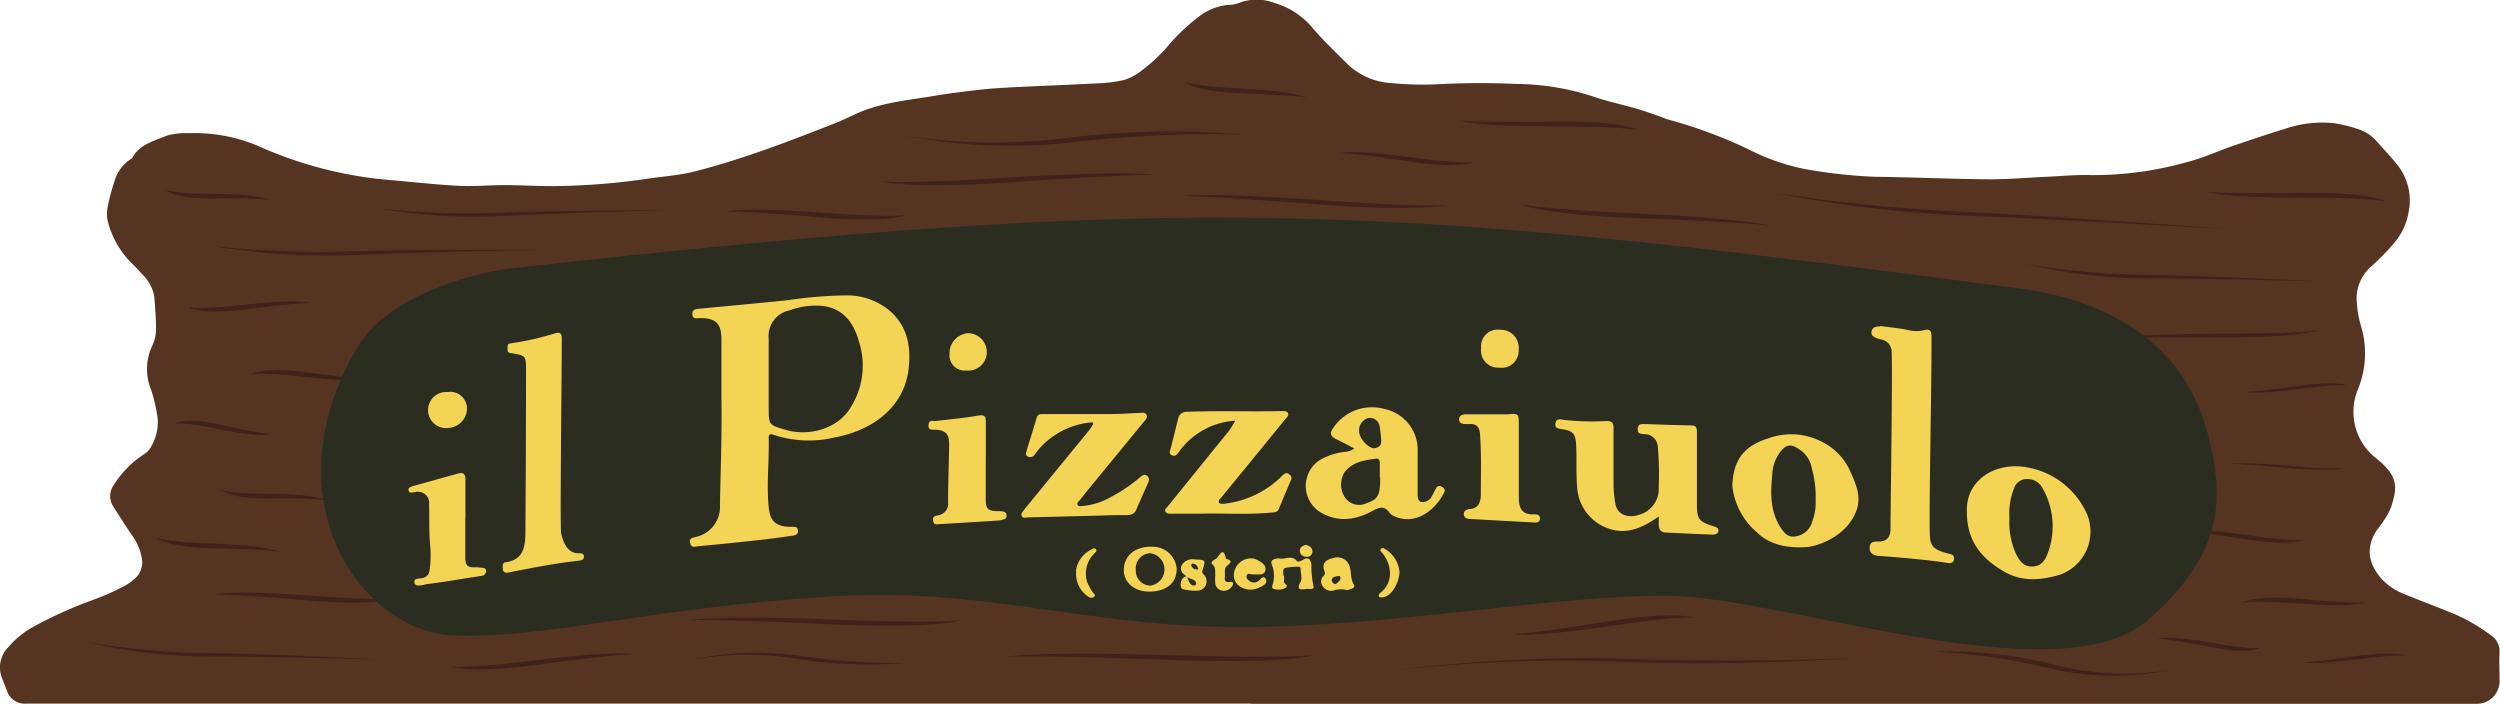 <svg xmlns="http://www.w3.org/2000/svg" xmlns:xlink="http://www.w3.org/1999/xlink" id="Livello_1" data-name="Livello 1" viewBox="0 0 350.21 98.6"><defs><style>.cls-1{fill:none;}.cls-2{clip-path:url(#clip-path);}.cls-3{fill:#563422;}.cls-4{fill:#3f2219;}.cls-5{fill:#2c2d21;}.cls-6{fill:#f3d454;}</style><clipPath id="clip-path" transform="translate(-9.39 -11.33)"><rect class="cls-1" x="-26.48" y="-43.73" width="425.2" height="226.77"></rect></clipPath></defs><g class="cls-2"><path class="cls-3" d="M184.6,109.89q-85.72,0-171.46,0a2.61,2.61,0,0,1-2.79-1.84c-.23-.55-.44-1.11-.65-1.67a4,4,0,0,1,.82-4.35A12.5,12.5,0,0,1,14,99.17a58.31,58.31,0,0,1,8.17-3.71,36.66,36.66,0,0,0,4.58-2,7.25,7.25,0,0,0,1.81-1.35,3.06,3.06,0,0,0,.68-2.68,7.6,7.6,0,0,0-1.45-3.24c-.87-1.29-1.7-2.61-2.54-3.92a2.64,2.64,0,0,1,.08-3A14,14,0,0,1,29.5,75a2.77,2.77,0,0,0,.87-.79,6.72,6.72,0,0,0,1.07-4.57,24.58,24.58,0,0,0-.88-3.7,7.66,7.66,0,0,1,.2-6.27,5.18,5.18,0,0,0,.48-2.31c0-1.51-.11-3-.25-4.54a5.61,5.61,0,0,0-1.71-3.1c-.5-.57-1-1.11-1.57-1.64a12.75,12.75,0,0,1-3.17-5.57,4.46,4.46,0,0,1-.1-2,27.35,27.35,0,0,1,1-3.81,5.42,5.42,0,0,1,2.31-3.11.54.54,0,0,0,.18-.15c1-1.91,3.06-2.36,4.83-3.11a9.19,9.19,0,0,1,3-.34A22.9,22.9,0,0,1,46.3,32.11a56.71,56.71,0,0,0,17.56,4.43c3.26.27,6.51.65,9.78.82,2.15.11,4.31-.1,6.47-.1,2.51,0,5,.19,7.54.13a95.17,95.17,0,0,0,12.27-1c2.21-.33,4.46-.48,6.62-1,3.09-.78,6.14-1.74,9.15-2.78,3.58-1.24,7.11-2.62,10.64-4,1.48-.58,2.88-1.37,4.37-1.9,3-1.09,6.23-1.39,9.37-1.92,2.28-.38,4.58-.67,6.88-.92,1.7-.19,3.41-.27,5.13-.35,3.58-.18,7.17-.31,10.76-.5a21.2,21.2,0,0,0,3.91-.46,7.22,7.22,0,0,0,2.53-1.32,23.31,23.31,0,0,0,4-3.8,28.74,28.74,0,0,1,4.11-3.83A7.88,7.88,0,0,1,181.69,12a3.86,3.86,0,0,0,1.17-.23,7,7,0,0,1,5.14,0,10.89,10.89,0,0,1,5.07,3.25c1.59,1.89,3.39,3.6,5.14,5.35a9.65,9.65,0,0,0,6,2.59,45.85,45.85,0,0,0,7.41.13c3.39-.15,6.79-.16,10.17,0a35.52,35.52,0,0,1,10.71,1.74c2.07.72,4.23,1.17,6.34,1.78,1.15.34,2.27.76,3.4,1.15.26.09.51.23.78.3a66.46,66.46,0,0,1,11.33,4.2A30.48,30.48,0,0,0,262.16,35a72.21,72.21,0,0,0,9.74,1.09c5.4.07,10.79.31,16.18.36,2.63,0,5.26-.23,7.9-.35,2.11-.09,4.23-.31,6.33-.24A48.55,48.55,0,0,0,315.89,34c2.12-.54,4.13-1.48,6.21-2.2,2.42-.83,4.84-1.64,7.28-2.39a16.2,16.2,0,0,1,7-.82,19.76,19.76,0,0,1,3.35.83,5.87,5.87,0,0,1,2.74,1.87c.89,1,1.83,2,2.69,3.06a8,8,0,0,1,1.62,6.76,8.66,8.66,0,0,1-1.8,4,31.74,31.74,0,0,1-3.31,3.45A6,6,0,0,0,339.57,54a14.51,14.51,0,0,0,.54,2.94,13.32,13.32,0,0,1-.49,9.12A8.26,8.26,0,0,0,341,74.33a8.53,8.53,0,0,0,1.49,1.38c2.73,2.31,2.81,3.73,1.86,6.64a10,10,0,0,1-1.09,2c-.3.48-.68.9-1,1.37-1.49,2.42-1.09,4.57.74,6.69a8.7,8.7,0,0,0,3.38,2.22c2,.81,4,1.57,6,2.38a24.63,24.63,0,0,1,5.95,3.32,2.69,2.69,0,0,1,1.21,2.44c-.07,1.24,0,2.48,0,3.72a3.21,3.21,0,0,1-3.41,3.43H184.6" transform="translate(-9.39 -11.33)"></path></g><path class="cls-4" d="M134.58,30a77.58,77.58,0,0,0,25.67,1.19,169.48,169.48,0,0,1,23.41-1,118.21,118.21,0,0,0-23.82.34C145.13,32.49,134.58,30,134.58,30Z" transform="translate(-9.39 -11.33)"></path><path class="cls-4" d="M305,58.83s2.27-.72,15.74-.76c11.14,0,13.18-.46,13.43-.48,0,0-2.51,1.07-13.76,1C306.39,58.53,305,58.83,305,58.83Z" transform="translate(-9.39 -11.33)"></path><path class="cls-4" d="M257.6,43s-2.73-1-19.13-1.78c-13.57-.62-16-1.27-16.33-1.32,0,0,3,1.48,16.69,2C255.85,42.5,257.6,43,257.6,43Z" transform="translate(-9.39 -11.33)"></path><path class="cls-4" d="M322,43.47s-23.68-1.82-39-2.54c-12.67-.6-24.75-2.53-25-2.57a181.09,181.09,0,0,0,25.4,3.11C299.25,42.12,322,43.47,322,43.47Z" transform="translate(-9.39 -11.33)"></path><path class="cls-4" d="M171.19,35.85s-3-.72-20.66.37c-14.58.91-17.28.53-17.62.52,0,0,3.38,1.13,18.09.12C169.27,35.6,171.19,35.85,171.19,35.85Z" transform="translate(-9.39 -11.33)"></path><path class="cls-4" d="M313.66,105.13a39.64,39.64,0,0,1-17.63-.29,84.52,84.52,0,0,0-15.9-2.21,59.48,59.48,0,0,1,16.23,1.62A39.56,39.56,0,0,0,313.66,105.13Z" transform="translate(-9.39 -11.33)"></path><path class="cls-4" d="M204.44,105.28a209.3,209.3,0,0,1,33.94-1.63c15.62.51,30.68-.14,31.05-.15,0,0-15.8,1.17-31.56.58A211.09,211.09,0,0,0,204.44,105.28Z" transform="translate(-9.39 -11.33)"></path><path class="cls-4" d="M105.92,103.82a43,43,0,0,1,15.92-.57,92.17,92.17,0,0,0,14.48.94,65.12,65.12,0,0,1-14.74-.48A42.84,42.84,0,0,0,105.92,103.82Z" transform="translate(-9.39 -11.33)"></path><path class="cls-4" d="M192.52,25.08s-1.2-.95-9.24-1.34c-6.65-.32-7.77-.91-7.92-.95s1.27,1.39,8,1.61C191.72,24.68,192.52,25.08,192.52,25.08Z" transform="translate(-9.39 -11.33)"></path><path class="cls-4" d="M53.14,53.83s-1.34-.74-9.33.18c-6.62.76-7.82.35-8,.34s1.47,1.17,8.15.3C52.29,53.56,53.14,53.83,53.14,53.83Z" transform="translate(-9.39 -11.33)"></path><path class="cls-4" d="M196.9,32.8s1.5-.63,10.2.58c7.2,1,8.53.67,8.7.66,0,0-1.67,1-8.93-.08C197.85,32.59,196.9,32.8,196.9,32.8Z" transform="translate(-9.39 -11.33)"></path><path class="cls-4" d="M216.64,0" transform="translate(-9.39 -11.33)"></path><path class="cls-4" d="M311.59,100.83s1.14-.64,7.74.57c5.46,1,6.47.67,6.6.67s-1.27,1-6.78-.08C312.31,100.62,311.59,100.83,311.59,100.83Z" transform="translate(-9.39 -11.33)"></path><path class="cls-4" d="M110.94,41s2-.76,13.69.13c9.69.73,11.46.32,11.69.3,0,0-2.21,1.2-12,.35C112.2,40.73,110.94,41,110.94,41Z" transform="translate(-9.39 -11.33)"></path><path class="cls-4" d="M103.37,40.78s-15.15,0-24.94.37a112.59,112.59,0,0,1-16-.63,78.52,78.52,0,0,0,16.28,1.11C88.82,41.12,103.37,40.78,103.37,40.78Z" transform="translate(-9.39 -11.33)"></path><path class="cls-4" d="M62.49,103.73s-15.13-.84-24.93-.93a107.7,107.7,0,0,1-16-1.52,73.69,73.69,0,0,0,16.19,2C47.94,103.32,62.49,103.73,62.49,103.73Z" transform="translate(-9.39 -11.33)"></path><path class="cls-4" d="M334.12,50.76s-15.13-.83-24.94-.93a105.77,105.77,0,0,1-16-1.52,73.66,73.66,0,0,0,16.18,2C319.57,50.35,334.12,50.76,334.12,50.76Z" transform="translate(-9.39 -11.33)"></path><path class="cls-4" d="M85.8,46.33s-17.22-.12-28.34.24a135.28,135.28,0,0,1-18.23-.77,95.43,95.43,0,0,0,18.5,1.29C69.27,46.61,85.8,46.33,85.8,46.33Z" transform="translate(-9.39 -11.33)"></path><path class="cls-4" d="M150.28,103.34s3.4-.82,23.29-.22c16.46.49,19.49,0,19.88,0,0,0-3.78,1.26-20.39.65C152.43,103,150.28,103.34,150.28,103.34Z" transform="translate(-9.39 -11.33)"></path><path class="cls-4" d="M174.75,38.82s2.95-.64,20,.57c14.11,1,16.73.67,17.06.66,0,0-3.29,1-17.52-.07C176.61,38.6,174.75,38.82,174.75,38.82Z" transform="translate(-9.39 -11.33)"></path><path class="cls-4" d="M39.22,94.66s2-.77,13.7.12c9.68.74,11.46.32,11.68.31,0,0-2.2,1.2-12,.35C40.49,94.38,39.22,94.66,39.22,94.66Z" transform="translate(-9.39 -11.33)"></path><path class="cls-4" d="M61.79,64.35s-1.35.74-9.34-.19c-6.61-.77-7.81-.37-8-.36,0,0,1.48-1.16,8.16-.28C60.93,64.62,61.79,64.35,61.79,64.35Z" transform="translate(-9.39 -11.33)"></path><path class="cls-4" d="M340.77,95.7s-1.31.79-9.33.17c-6.64-.51-7.82-.07-8-.05,0,0,1.44-1.22,8.14-.6C339.93,96,340.77,95.7,340.77,95.7Z" transform="translate(-9.39 -11.33)"></path><path class="cls-4" d="M332.12,104.08s1.14.45,7.74-.41c5.46-.71,6.47-.48,6.6-.47s-1.27-.74-6.78,0C332.84,104.23,332.12,104.08,332.12,104.08Z" transform="translate(-9.39 -11.33)"></path><path class="cls-4" d="M314.46,85.69s1.41-.63,9.53.57c6.72,1,8,.68,8.13.67,0,0-1.57,1-8.35-.08C315.35,85.48,314.46,85.69,314.46,85.69Z" transform="translate(-9.39 -11.33)"></path><path class="cls-4" d="M323.78,66.22s1.14.45,7.74-.41c5.46-.71,6.47-.48,6.6-.48s-1.27-.73-6.78.06C324.5,66.37,323.78,66.22,323.78,66.22Z" transform="translate(-9.39 -11.33)"></path><path class="cls-4" d="M321.56,76.31s1.29-.3,8.77.28a53.29,53.29,0,0,0,7.47.32s-1.44.49-7.68,0C322.38,76.21,321.56,76.31,321.56,76.31Z" transform="translate(-9.39 -11.33)"></path><path class="cls-4" d="M106,98.24s3-.8,20.43-.11c14.44.56,17.1.11,17.44.09,0,0-3.32,1.25-17.89.57C107.93,97.94,106,98.24,106,98.24Z" transform="translate(-9.39 -11.33)"></path><path class="cls-4" d="M221.35,100.13s2,.62,13.65-1.12c9.61-1.43,11.41-1.15,11.64-1.15,0,0-2.29-1-12,.52C222.63,100.31,221.35,100.13,221.35,100.13Z" transform="translate(-9.39 -11.33)"></path><path class="cls-4" d="M48.51,88.68s-1.22-.93-9.26-1.2c-6.65-.22-7.78-.8-7.93-.84s1.29,1.38,8,1.5C47.7,88.29,48.51,88.68,48.51,88.68Z" transform="translate(-9.39 -11.33)"></path><path class="cls-4" d="M47.5,72.1s-1.09.67-7.36-.64c-5.19-1.09-6.15-.75-6.27-.74s1.21-1.09,6.45.11C46.81,72.33,47.5,72.1,47.5,72.1Z" transform="translate(-9.39 -11.33)"></path><path class="cls-4" d="M98.39,103s-2.06-.65-13.91.82c-9.81,1.21-11.64.9-11.87.89,0,0,2.3,1.06,12.2-.27C97.09,102.75,98.39,103,98.39,103Z" transform="translate(-9.39 -11.33)"></path><path class="cls-4" d="M54.94,81.43s-1-.89-7.81-.92c-5.63,0-6.57-.56-6.7-.59s1,1.32,6.76,1.24C54.26,81.06,54.94,81.43,54.94,81.43Z" transform="translate(-9.39 -11.33)"></path><path class="cls-5" d="M292.49,51.77c7.73,1,22.14,4.84,26.16,20.28,2.2,8.48,2.73,16.49-8.4,26.16C297.86,109,259.55,95,243.17,94.79c-16-.17-39.6,4.5-60.81,4.38-20.92-.13-35.05-5.51-55.78-4.32-25.2,1.44-40,5.88-53.33,5.52S47,81.36,59.36,60.11c4.67-8,17.93-10.79,21.81-11.22C176.18,38.33,202.23,39.82,292.49,51.77Z" transform="translate(-9.39 -11.33)"></path><path class="cls-6" d="M110.45,67.79c0-3,0-5.93,0-8.9,0-2.25-.78-3-3-3-.42,0-1,.2-1.07-.5s.48-.77,1-.81c4.15-.41,8.31-.77,12.45-1.21a60.25,60.25,0,0,1,8-.66,9.37,9.37,0,0,1,6.12,2.08c2.54,2.19,3.08,5,2.73,8.16-.65,5.76-5.53,8.8-10.47,9.68a15.55,15.55,0,0,1-8.42-.38c-.43-.17-.74-.14-.72.45.09,3.22-.32,6.45,0,9.66.2,2,1,2.71,3,2.77h.34c.37,0,.7,0,.76.5s-.26.67-.68.73c-1.53.21-3.07.44-4.61.61-2.87.31-5.73.61-8.6.87-.42,0-1,.36-1.21-.41s.45-.77.9-.91a4.29,4.29,0,0,0,3.27-4.5c.1-4.75.27-9.5.22-14.25" transform="translate(-9.39 -11.33)"></path><path class="cls-6" d="M272.79,57c1.32.18,2.64.3,3.93.57a4.59,4.59,0,0,0,2.24,0c.81-.22,1,.17,1,.88.05,6.48-.39,25.1-.22,28,.08,1.53.76,1.9,2.24,2.34.63.19,1.24.16,1.13.9s-.87.5-1.29.44c-2.6-.41-7.58-.81-9-.91-.7,0-1.57-.21-1.52-1.19s.83-.8,1.48-.85c1-.07,1.43-.71,1.44-1.69,0-2.77.3-22.19.16-24.81a1.76,1.76,0,0,0-1.56-1.81,3.73,3.73,0,0,1-.44-.14c-.52-.16-.94-.47-.82-1s.63-.71,1.17-.66" transform="translate(-9.39 -11.33)"></path><path class="cls-6" d="M241.77,83.68c-1.85,1.27-3.59,2.2-5.71,2a6.51,6.51,0,0,1-5.7-5.72c-.23-2.17-.06-4.33-.19-6.49-.08-1.33-.48-1.79-1.82-2-.51-.09-1.2-.07-1.07-.84s.76-.54,1.22-.47a37.78,37.78,0,0,0,5.92.15c.82,0,1,.26,1,1,0,2.62,0,5.25,0,7.87a16.49,16.49,0,0,0,.26,2.72c.23,1.45,1.68,2.1,3.31,1.54a3.75,3.75,0,0,0,2.76-3.9,45,45,0,0,0-.13-5.69,1.83,1.83,0,0,0-1.81-1.69c-.51-.06-1.05,0-1-.76s.6-.67,1.09-.66c2.13.06,4.26.15,6.38.18.79,0,.82.45.82,1q0,5,0,9.93c0,2.21.23,2.54,2.35,3.21.36.12.7.24.67.63s-.45.54-.77.53c-2.2-.07-4.4-.18-6.6-.29-.76,0-1-.49-1-1.23a9.26,9.26,0,0,0,0-1.09" transform="translate(-9.39 -11.33)"></path><path class="cls-6" d="M88,86.09c.34,1.36.91,2.64,2.29,2.75.36,0,.87-.08.9.44s-.48.57-.83.61c-3.28.36-6.51,1-9.75,1.64-.37.07-.71,0-.77-.44s-.08-1,.44-1c2.56-.4,2.69-2.34,2.71-4.27q.08-11.25.09-22.49c0-2.16,0-2.2-2.1-2.53-.42-.06-.51-.25-.49-.59s-.08-.73.43-.78A40.1,40.1,0,0,0,87.23,58c.89-.25.86.43.86,1C88.09,63.5,87.81,85.34,88,86.09Z" transform="translate(-9.39 -11.33)"></path><path class="cls-6" d="M199.14,74.17c-.9-.46-1.71-.9-2.54-1.31s-1-.83-.43-1.61a6.52,6.52,0,0,1,7.11-2.64,5.85,5.85,0,0,1,4.7,6l0,5.82c0,.49,0,1.12.53,1.22a1.44,1.44,0,0,0,1.43-.76c.23-.39.41-.8.64-1.19a.52.52,0,0,1,.79-.18c.24.15.53.38.35.74-1.15,2.41-3.93,4.7-6.89,3.44a1.74,1.74,0,0,1-.75-.5c-.71-1-1.38-.88-2.39-.32-2.41,1.33-5,1.68-7.45.13a4.33,4.33,0,0,1,.07-7.26,9.09,9.09,0,0,1,3.53-1.13,2.06,2.06,0,0,0,1.27-.48" transform="translate(-9.39 -11.33)"></path><path class="cls-6" d="M284.92,83c-.17-4.46,4.06-7.06,8.54-6.18a11.33,11.33,0,0,1,8.32,6.6,6.42,6.42,0,0,1-3.86,8.43c-2.69.78-5.29,1-7.77-.44-3.08-1.77-5.26-4.21-5.23-8.41" transform="translate(-9.39 -11.33)"></path><path class="cls-6" d="M252.06,79.35c.16-4.06,2.06-5.7,5.21-6.67a9.28,9.28,0,0,1,7.34.54,8.42,8.42,0,0,1,3.84,3.85c.81,1.8,1.76,3.71,1,5.78-1.33,3.6-5.34,5-7.1,5.13-2.44.14-5-.26-6.86-2.09a9.91,9.91,0,0,1-3.43-6.54" transform="translate(-9.39 -11.33)"></path><path class="cls-6" d="M162.38,70.49a11,11,0,0,0-7.66,4,5.65,5.65,0,0,1-.56.71.74.74,0,0,1-.76.1c-.34-.12-.31-.44-.24-.68.47-1.6,1-3.19,1.45-4.78.19-.59.68-.5,1.13-.51,3.09,0,6.17,0,9.25,0,1.37,0,2.73-.11,4.1-.16.33,0,.73-.13.91.28s-.11.66-.33.91l-7.51,9.15c-.5.61-1,1.23-1.49,1.86-.16.2-.46.37-.33.67s.45.17.71.17A9.47,9.47,0,0,0,164.92,81a22.18,22.18,0,0,0,4.22-2.85c.28-.22.54-.45.9-.2s.35.65.19,1c-.55,1.26-1.14,2.52-1.67,3.79-.27.67-.82.73-1.4.75-1.14,0-2.28,0-3.42.06-3.42.08-6.85.18-10.27.25-.32,0-.74.19-.94-.17s.18-.67.41-1c3-3.68,6-7.34,9-11,.23-.29.41-.61.62-.92-.06-.1-.12-.19-.17-.29" transform="translate(-9.39 -11.33)"></path><path class="cls-6" d="M182.44,70.26a10.46,10.46,0,0,0-7.82,4.26c-.29.41-.53.82-1.06.59s-.24-.7-.14-1.09c.34-1.31.66-2.64,1-4a1.18,1.18,0,0,1,1.27-1c4.45-.18,8.9,0,13.35-.11.31,0,.65,0,.79.32s-.18.56-.36.78c-2.29,2.82-4.6,5.64-6.9,8.45-.7.85-1.39,1.71-2.1,2.56-.19.23-.5.47-.28.77.1.14.48.12.73.1a13.58,13.58,0,0,0,7.53-3.39c.26-.22.5-.47.75-.7a.54.54,0,0,1,.81,0,.59.59,0,0,1,.22.79c-.59,1.35-1.14,2.71-1.72,4.07-.21.48-.66.44-1.07.48-3.34.3-6.69.06-10,.15-1.33,0-2.66,0-4,0-.31,0-.64,0-.79-.31s.14-.48.3-.68q4.29-5.3,8.58-10.59a14.84,14.84,0,0,0,.92-1.5" transform="translate(-9.39 -11.33)"></path><path class="cls-6" d="M222.15,75.81c0,1.71,0,3.43,0,5.14,0,1.5.38,2.5,2.09,2.43.38,0,.92,0,.87.63s-.57.52-1,.5q-4.37-.23-8.73-.48c-.44,0-.9-.13-.93-.64s.37-.71.91-.76c1.16-.11,1.46-1,1.47-2,0-2.85.1-5.7-.12-8.55-.07-.91-.49-1.4-1.44-1.35a5.42,5.42,0,0,1-.57,0c-.44,0-.92-.11-.92-.64s.44-.72,1-.72h5.7c1.67-.13,1.67-.13,1.67,1.52s0,3.27,0,4.9Z" transform="translate(-9.39 -11.33)"></path><path class="cls-6" d="M147.48,75.92c0,1.83,0,3.65,0,5.48,0,1.21.37,1.51,1.59,1.53a3.86,3.86,0,0,1,.9.07.55.55,0,0,1,.43.6.48.48,0,0,1-.4.48,4,4,0,0,1-.66.16c-2.74.18-5.49.35-8.23.5-.36,0-.9.24-1-.43s.26-.7.74-.8a1.63,1.63,0,0,0,1.35-1.81c0-2.73.12-5.46.15-8.18,0-1.4-.48-1.89-1.89-2-.46,0-1.07.13-1-.67s.64-.49,1-.54c2-.25,3.93-.4,5.86-.75.91-.16,1.18,0,1.17.9,0,1.82,0,3.65,0,5.47" transform="translate(-9.39 -11.33)"></path><path class="cls-6" d="M74.57,83.92c0,1.83,0,3.65,0,5.48,0,1.21.35,1.47,1.57,1.39a4.93,4.93,0,0,1,.66.07c.33,0,.66.07.69.44a.68.68,0,0,1-.63.7c-2.72.4-4.88.81-7.64,1.15-.49.06-1.66.53-1.78-.22s.93-.44,1.41-.71a1.11,1.11,0,0,0,.68-.82,14.11,14.11,0,0,0,.11-3.73c-.17-1.89-.09-3.8-.14-5.7a1.56,1.56,0,0,0-2-1.69c-.34,0-.75.22-.87-.22s.33-.55.7-.66c2.09-.57,4.17-1.18,6.26-1.74.61-.17,1,0,1,.79,0,1.82,0,3.65,0,5.47h0" transform="translate(-9.39 -11.33)"></path><path class="cls-6" d="M219.46,57.52a2.54,2.54,0,0,1,2.67,2.81,2.37,2.37,0,0,1-2.69,2.5,2.4,2.4,0,0,1-2.57-2.74,2.33,2.33,0,0,1,2.59-2.57" transform="translate(-9.39 -11.33)"></path><path class="cls-6" d="M170.65,87.93a3.35,3.35,0,0,1,3.57,3c.05,2.16-1.54,3.19-3.59,3.27-2.3.1-3.83-1.28-3.81-3,0-2,1.52-3.29,3.83-3.29" transform="translate(-9.39 -11.33)"></path><path class="cls-6" d="M142.4,60.81A2.83,2.83,0,0,1,145,58a2.67,2.67,0,0,1,2.63,2.7,2.6,2.6,0,0,1-2.88,2.53,2.13,2.13,0,0,1-2.33-2.44" transform="translate(-9.39 -11.33)"></path><path class="cls-6" d="M72.24,66.23a2.35,2.35,0,0,1,2.57,2.32,2.76,2.76,0,0,1-2.51,2.72,2.53,2.53,0,1,1-.06-5" transform="translate(-9.39 -11.33)"></path><path class="cls-6" d="M189.25,91.93a4.75,4.75,0,0,1,0,.89c0,.33.8.52.18.89a2.15,2.15,0,0,1-1.56.13c-.36-.07-.27-.33-.21-.62a4.13,4.13,0,0,0-.12-2.83c-.32-.72.76-.89,1.08-.82.8.16,1.72-.54,2.43.34.15.19.59,0,.85-.15.8-.5,1.11,0,1.2.64a13,13,0,0,0,.28,3c.21.54-.49.44-.79.42-.6,0-1.81.47-1-1,.25-.45,0-1.17,0-1.77,0-.17-.06-.33-.23-.32a7.31,7.31,0,0,0-1.94.17c-.42.13-.21.74-.28,1.05" transform="translate(-9.39 -11.33)"></path><path class="cls-6" d="M198.1,94a3.3,3.3,0,0,0-1.92.06,1.42,1.42,0,0,1-1.5-.61,1.06,1.06,0,0,1,.13-1.44.59.59,0,0,0,.13-.64c-.47-1.17.25-1.64,1.16-1.85a1.79,1.79,0,0,1,2.39,1.3c.22.78.06,1.6.55,2.39.32.52-.5.65-.94.79" transform="translate(-9.39 -11.33)"></path><path class="cls-6" d="M184.92,91.78c-.25.1-.69-.26-.87.12s.15.64.41.85a1,1,0,0,0,1.16,0c.35-.2.72-.93,1.07-.33s-.36,1-.82,1.17a2.68,2.68,0,0,1-2.9-.19,1.87,1.87,0,0,1-.67-2,2.34,2.34,0,0,1,1.95-1.81,1.65,1.65,0,0,1,1.11.11c.67.32,1.45.75,1.29,1.52s-1,.56-1.73.57" transform="translate(-9.39 -11.33)"></path><path class="cls-6" d="M176.83,89.7c1.46.06,1.48.07,1,1.57-.1.31.06.38.19.55a1.31,1.31,0,0,1-.94,2.25,6.47,6.47,0,0,1-2-.22c-.44-.1-.38-1.24.09-1.59.18-.13.53-.15.2-.4A1,1,0,0,1,175,90.4a1.78,1.78,0,0,1,1.81-.7" transform="translate(-9.39 -11.33)"></path><path class="cls-6" d="M179.65,92c-.11-.6.14-1.14-.44-1.63-.36-.31.29-.62.53-.78.42-.28,1-1.9,1.38,0,1.19.37.47.66,0,1.16-.25.31-.09,1-.15,1.43-.08.76.31.73.9.66.36,0,.28.37.12.6a1.35,1.35,0,0,1-1.36.63,1.14,1.14,0,0,1-1-1.06,7.44,7.44,0,0,1,0-1.05" transform="translate(-9.39 -11.33)"></path><path class="cls-6" d="M160.11,91.35a3.82,3.82,0,0,1,2.1-3c.23-.15.5-.34.71-.07s-.1.41-.24.58a4,4,0,0,0-1,4,10.33,10.33,0,0,0,.75,1.39c.11.23.58.43.18.73a.75.75,0,0,1-.84-.12,3.79,3.79,0,0,1-1.62-3.49" transform="translate(-9.39 -11.33)"></path><path class="cls-6" d="M205.42,91.66c-.09,1.3-1,3.07-2.21,3.33-.22,0-.5.11-.64-.09s.07-.43.24-.57c1.81-1.42,1.56-3.93.2-5.56-.14-.16-.38-.33-.17-.56s.41-.07.61.05a4.14,4.14,0,0,1,2,3.4" transform="translate(-9.39 -11.33)"></path><path class="cls-6" d="M192.32,87.66c.48.12.89.38.92.85a.74.74,0,0,1-.75.82c-.46,0-.91-.18-1-.73s.31-.79.78-.94" transform="translate(-9.39 -11.33)"></path><path class="cls-5" d="M117.07,64.15c0-1.78,0-3.57,0-5.36a3.67,3.67,0,0,1,3-4,10.12,10.12,0,0,1,4.81-.57c2.86.49,4.16,2.51,4.88,5.09a11,11,0,0,1-1.37,9.35c-1.74,2.67-5.6,3.86-8.92,2.89-2.4-.7-2.4-.7-2.4-3.15,0-1.4,0-2.81,0-4.22h0" transform="translate(-9.39 -11.33)"></path><path class="cls-5" d="M202.73,78.23c0,2.5-.25,3-1.87,3.57a2.4,2.4,0,0,1-3-.7,3.27,3.27,0,0,1-.11-3.63c1.1-1.42,2.71-1.67,4.33-1.88.44-.06.61.17.6.59,0,.68,0,1.37,0,2" transform="translate(-9.39 -11.33)"></path><path class="cls-5" d="M202.83,72.45c0,.48.37,1.46-.87,1.66-.67.11-1.87-1-2.13-2A1.83,1.83,0,0,1,201,69.9a1.37,1.37,0,0,1,1.65,1.16C202.75,71.47,202.83,72.45,202.83,72.45Z" transform="translate(-9.39 -11.33)"></path><path class="cls-5" d="M290.88,83.86a9.3,9.3,0,0,1,.65-4.13,1.85,1.85,0,0,1,1.71-1.29,2.38,2.38,0,0,1,2.19,1.12,10.77,10.77,0,0,1,.87,9.13c-.36,1-.86,1.94-2.17,2s-1.91-.89-2.39-1.9a10.8,10.8,0,0,1-.86-4.89" transform="translate(-9.39 -11.33)"></path><path class="cls-5" d="M263.73,81.32a7.42,7.42,0,0,1-.45,3,2.86,2.86,0,0,1-2.71,2.18c-1,0-1.51-.89-2-1.69-1.22-2.19-1.15-4.56-.92-6.94a5.72,5.72,0,0,1,1-3.07c1.12-1.49,1.8-1.23,3.1-.31A4,4,0,0,1,263.21,77a14.54,14.54,0,0,1,.52,4.35" transform="translate(-9.39 -11.33)"></path><path class="cls-5" d="M168.49,91.14a2.15,2.15,0,0,1,2-2.32,2.29,2.29,0,0,1,.07,4.54,2.07,2.07,0,0,1-2.06-2.22" transform="translate(-9.39 -11.33)"></path><path class="cls-5" d="M196.53,93.14a.54.54,0,0,1-.57-.56c0-.4.43-.47.76-.54s.48,0,.44.34-.43.57-.63.76" transform="translate(-9.39 -11.33)"></path><path class="cls-5" d="M175.64,92.13c.6.44,1.21.27,1.3.92a.26.26,0,0,1-.26.3c-.58,0-.72-.5-1-1.22" transform="translate(-9.39 -11.33)"></path><path class="cls-5" d="M177.26,91.06a.79.79,0,0,1-1-.54c0-.06.1-.25.15-.24.46,0,.72.28.85.78" transform="translate(-9.39 -11.33)"></path><path class="cls-4" d="M47.17,39.4s-1-.88-7.81-.91c-5.63,0-6.57-.56-6.7-.59s1.05,1.32,6.76,1.24C46.49,39,47.17,39.4,47.17,39.4Z" transform="translate(-9.39 -11.33)"></path><path class="cls-4" d="M318.28,38.15s1.93.91,13.67.87c9.71,0,11.45.51,11.67.54,0,0-2.11-1.35-11.92-1.21C319.52,38.52,318.28,38.15,318.28,38.15Z" transform="translate(-9.39 -11.33)"></path><path class="cls-4" d="M213.59,28.17s1.93.9,13.67.86c9.71,0,11.45.52,11.67.55,0,0-2.11-1.36-11.92-1.22C214.83,28.54,213.59,28.17,213.59,28.17Z" transform="translate(-9.39 -11.33)"></path></svg>